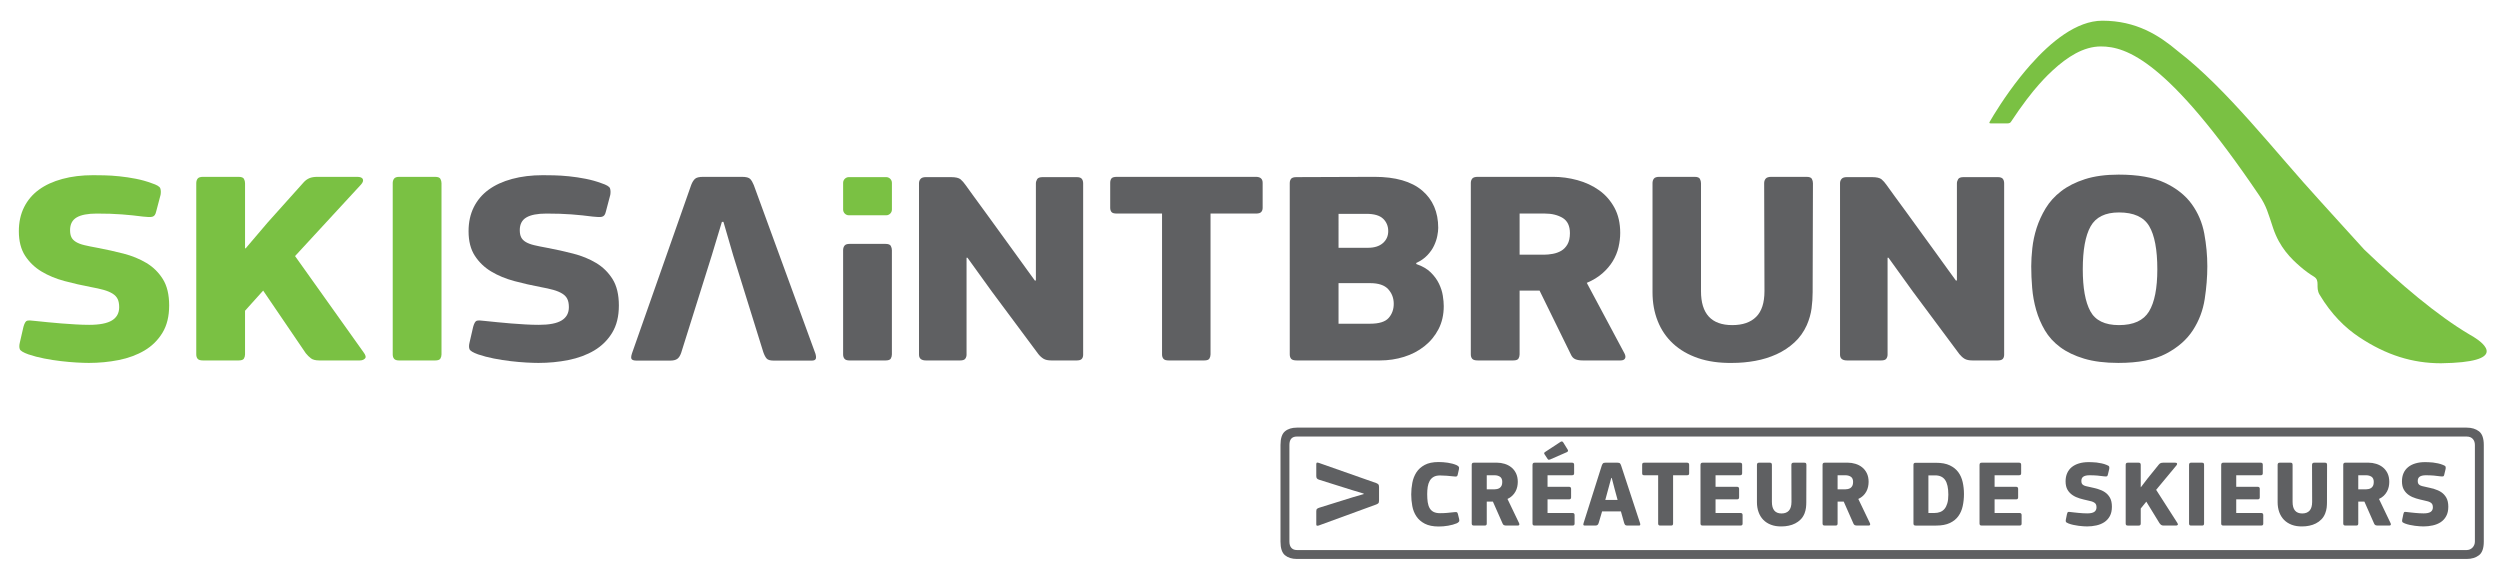 <?xml version="1.0" encoding="utf-8"?>
<!-- Generator: Adobe Illustrator 17.0.0, SVG Export Plug-In . SVG Version: 6.00 Build 0)  -->
<!DOCTYPE svg PUBLIC "-//W3C//DTD SVG 1.1//EN" "http://www.w3.org/Graphics/SVG/1.1/DTD/svg11.dtd">
<svg version="1.1" id="Layer_1" xmlns="http://www.w3.org/2000/svg" xmlns:xlink="http://www.w3.org/1999/xlink" x="0px" y="0px"
	 width="338px" height="76px" viewBox="0 0 338 76" enable-background="new 0 0 338 76" xml:space="preserve">
<g>
	<g>
		<g>
			<g>
				<path fill="#5F6062" d="M190.798,66.852c0-0.522,0.049-1.044,0.147-1.566c0.097-0.525,0.282-0.994,0.548-1.415
					c0.269-0.416,0.644-0.754,1.127-1.015c0.48-0.259,1.108-0.39,1.884-0.39c0.4,0,0.816,0.031,1.246,0.095
					c0.431,0.065,0.817,0.169,1.158,0.314c0.126,0.059,0.227,0.127,0.292,0.199c0.068,0.073,0.084,0.191,0.053,0.35l-0.167,0.741
					c-0.024,0.121-0.064,0.198-0.122,0.231c-0.054,0.035-0.16,0.043-0.312,0.024c-0.359-0.044-0.708-0.076-1.043-0.1
					c-0.336-0.026-0.642-0.039-0.915-0.039c-0.356,0-0.648,0.064-0.874,0.196c-0.226,0.132-0.403,0.313-0.529,0.544
					c-0.127,0.229-0.216,0.499-0.264,0.806c-0.045,0.305-0.069,0.635-0.069,0.984c0,0.397,0.024,0.761,0.069,1.081
					c0.048,0.318,0.137,0.59,0.264,0.812c0.126,0.219,0.304,0.389,0.529,0.504c0.226,0.112,0.511,0.173,0.862,0.173
					c0.352,0,0.668-0.015,0.952-0.038c0.286-0.025,0.629-0.06,1.029-0.104c0.161-0.016,0.268-0.009,0.318,0.019
					c0.052,0.031,0.096,0.108,0.129,0.238l0.167,0.677c0.042,0.163,0.03,0.284-0.032,0.363c-0.063,0.081-0.16,0.152-0.287,0.213
					c-0.163,0.067-0.342,0.13-0.542,0.186c-0.201,0.054-0.409,0.1-0.628,0.139c-0.219,0.039-0.435,0.067-0.653,0.084
					c-0.216,0.017-0.422,0.025-0.62,0.025c-0.766,0-1.391-0.127-1.877-0.378c-0.486-0.25-0.866-0.582-1.138-0.991
					c-0.274-0.408-0.459-0.871-0.556-1.392C190.847,67.903,190.798,67.379,190.798,66.852z"/>
				<path fill="#5F6062" d="M205.383,70.735c0.041,0.096,0.049,0.172,0.018,0.23c-0.029,0.059-0.092,0.09-0.185,0.09h-1.573
					c-0.127,0-0.232-0.021-0.311-0.057c-0.083-0.039-0.144-0.112-0.187-0.226l-1.304-2.951h-0.832v2.951
					c0,0.069-0.015,0.134-0.044,0.192c-0.031,0.059-0.105,0.09-0.224,0.09h-1.469c-0.122,0-0.199-0.026-0.237-0.076
					c-0.039-0.052-0.059-0.119-0.059-0.206v-7.938c0-0.076,0.02-0.142,0.059-0.196c0.038-0.058,0.115-0.084,0.237-0.084h3.13
					c0.34,0,0.679,0.052,1.017,0.155c0.337,0.102,0.636,0.255,0.9,0.465c0.264,0.208,0.479,0.476,0.641,0.805
					c0.159,0.33,0.244,0.719,0.244,1.17c0,0.215-0.025,0.433-0.071,0.657c-0.047,0.226-0.128,0.443-0.239,0.646
					c-0.109,0.205-0.254,0.396-0.435,0.57c-0.177,0.173-0.393,0.32-0.648,0.438L205.383,70.735z M203.105,65.164
					c0-0.333-0.099-0.567-0.3-0.705c-0.198-0.134-0.449-0.205-0.745-0.205h-1.051v1.906h1.021c0.111,0,0.233-0.013,0.359-0.039
					c0.129-0.025,0.246-0.071,0.351-0.139c0.105-0.069,0.195-0.17,0.264-0.3C203.073,65.55,203.105,65.376,203.105,65.164z"/>
				<path fill="#5F6062" d="M207.197,62.851c0-0.087,0.018-0.157,0.059-0.211c0.037-0.058,0.112-0.084,0.221-0.084h5.075
					c0.179,0,0.27,0.094,0.27,0.278v1.154c0,0.078-0.02,0.141-0.057,0.192c-0.04,0.05-0.114,0.073-0.226,0.073h-3.311v1.561h2.889
					c0.196,0,0.295,0.091,0.295,0.27v1.161c0,0.077-0.02,0.143-0.059,0.193c-0.039,0.053-0.118,0.076-0.236,0.076h-2.889v1.842
					h3.374c0.189,0,0.282,0.093,0.282,0.28v1.161c0,0.077-0.02,0.141-0.059,0.186c-0.037,0.048-0.112,0.072-0.224,0.072h-5.126
					c-0.108,0-0.184-0.026-0.221-0.076c-0.041-0.052-0.059-0.116-0.059-0.192V62.851z M211.938,60.767
					c0.111,0.16,0.072,0.287-0.114,0.371l-2.25,0.983c-0.068,0.023-0.126,0.039-0.177,0.039c-0.056,0-0.103-0.035-0.155-0.104
					l-0.421-0.638c-0.036-0.052-0.051-0.104-0.051-0.153c0-0.052,0.04-0.102,0.125-0.154l2.086-1.369
					c0.092-0.059,0.17-0.074,0.229-0.049c0.059,0.024,0.105,0.066,0.142,0.126L211.938,60.767z"/>
				<path fill="#5F6062" d="M216.144,70.698c-0.04,0.136-0.097,0.229-0.167,0.281c-0.068,0.05-0.16,0.076-0.279,0.076h-1.42
					c-0.094,0-0.157-0.021-0.19-0.057c-0.035-0.039-0.032-0.13,0.012-0.277l2.466-7.795c0.044-0.118,0.096-0.211,0.154-0.275
					c0.062-0.064,0.176-0.096,0.346-0.096h1.611c0.178,0,0.295,0.034,0.35,0.102c0.058,0.068,0.104,0.162,0.147,0.28l2.569,7.813
					c0.024,0.102,0.029,0.178,0.012,0.229c-0.017,0.05-0.071,0.076-0.166,0.076h-1.583c-0.145,0-0.243-0.032-0.296-0.096
					c-0.053-0.063-0.098-0.163-0.14-0.301l-0.424-1.521h-2.542L216.144,70.698z M218.315,66.18l-0.407-1.565h-0.064l-0.422,1.552
					l-0.386,1.425h1.663L218.315,66.18z"/>
				<path fill="#5F6062" d="M228.32,64.181c-0.04,0.05-0.115,0.073-0.225,0.073h-1.894v6.52c0,0.068-0.015,0.134-0.045,0.192
					c-0.029,0.059-0.104,0.09-0.222,0.09h-1.471c-0.113,0-0.184-0.026-0.224-0.076c-0.04-0.052-0.058-0.119-0.058-0.206v-6.52
					h-1.879c-0.12,0-0.196-0.023-0.232-0.073c-0.033-0.052-0.051-0.114-0.051-0.192v-1.154c0-0.083,0.018-0.151,0.051-0.202
					c0.035-0.051,0.111-0.076,0.232-0.076h5.791c0.186,0,0.279,0.094,0.279,0.278v1.154
					C228.375,64.066,228.355,64.129,228.32,64.181z"/>
				<path fill="#5F6062" d="M229.908,62.851c0-0.087,0.02-0.157,0.06-0.211c0.038-0.058,0.112-0.084,0.223-0.084h5.075
					c0.179,0,0.271,0.094,0.271,0.278v1.154c0,0.078-0.023,0.141-0.062,0.192c-0.038,0.05-0.11,0.073-0.22,0.073h-3.313v1.561h2.889
					c0.197,0,0.295,0.091,0.295,0.27v1.161c0,0.077-0.021,0.143-0.059,0.193c-0.038,0.053-0.117,0.076-0.236,0.076h-2.889v1.842
					h3.375c0.188,0,0.281,0.093,0.281,0.28v1.161c0,0.077-0.019,0.141-0.058,0.186c-0.039,0.048-0.113,0.072-0.224,0.072h-5.126
					c-0.11,0-0.184-0.026-0.223-0.076c-0.04-0.052-0.06-0.116-0.06-0.192V62.851z"/>
				<path fill="#5F6062" d="M240.862,69.42c0.436,0,0.769-0.129,0.998-0.384c0.229-0.256,0.348-0.65,0.348-1.188l-0.014-4.997
					c0-0.087,0.019-0.157,0.062-0.211c0.043-0.058,0.123-0.084,0.23-0.084h1.469c0.12,0,0.195,0.032,0.225,0.096
					c0.03,0.064,0.046,0.131,0.046,0.199l-0.015,5.048c0,0.248-0.015,0.498-0.044,0.748c-0.03,0.249-0.095,0.509-0.196,0.773
					c-0.13,0.316-0.301,0.585-0.517,0.804c-0.219,0.224-0.467,0.403-0.744,0.544c-0.275,0.142-0.572,0.244-0.888,0.307
					c-0.316,0.067-0.635,0.098-0.96,0.098c-0.536,0.008-1.01-0.065-1.424-0.226c-0.415-0.157-0.762-0.381-1.043-0.669
					c-0.28-0.29-0.493-0.638-0.637-1.042c-0.148-0.406-0.22-0.85-0.22-1.337v-5.048c0-0.087,0.02-0.157,0.059-0.211
					c0.037-0.058,0.114-0.084,0.224-0.084h1.47c0.119,0,0.194,0.032,0.225,0.096c0.027,0.064,0.045,0.131,0.045,0.199v4.997
					C239.56,68.896,239.996,69.42,240.862,69.42z"/>
				<path fill="#5F6062" d="M252.815,70.735c0.041,0.096,0.048,0.172,0.019,0.23c-0.028,0.059-0.093,0.09-0.184,0.09h-1.574
					c-0.128,0-0.232-0.021-0.313-0.057c-0.081-0.039-0.141-0.112-0.187-0.226l-1.303-2.951h-0.831v2.951
					c0,0.069-0.015,0.134-0.043,0.192c-0.029,0.059-0.105,0.09-0.225,0.09h-1.47c-0.12,0-0.197-0.026-0.236-0.076
					c-0.04-0.052-0.059-0.119-0.059-0.206v-7.938c0-0.076,0.02-0.142,0.059-0.196c0.039-0.058,0.116-0.084,0.236-0.084h3.13
					c0.341,0,0.68,0.052,1.016,0.155c0.338,0.102,0.639,0.255,0.901,0.465c0.266,0.208,0.478,0.476,0.641,0.805
					c0.161,0.33,0.243,0.719,0.243,1.17c0,0.215-0.023,0.433-0.072,0.657c-0.046,0.226-0.124,0.443-0.235,0.646
					c-0.109,0.205-0.255,0.396-0.434,0.57c-0.179,0.173-0.395,0.32-0.652,0.438L252.815,70.735z M250.539,65.164
					c0-0.333-0.098-0.567-0.301-0.705c-0.201-0.134-0.447-0.205-0.746-0.205h-1.049v1.906h1.024c0.109,0,0.229-0.013,0.355-0.039
					c0.128-0.025,0.245-0.071,0.353-0.139c0.105-0.069,0.194-0.17,0.263-0.3C250.504,65.55,250.539,65.376,250.539,65.164z"/>
				<path fill="#5F6062" d="M258.994,71.056c-0.118,0-0.2-0.026-0.237-0.076c-0.038-0.052-0.057-0.119-0.057-0.206v-7.923
					c0-0.087,0.019-0.153,0.057-0.204c0.037-0.053,0.112-0.078,0.224-0.078h2.786c0.741,0,1.355,0.114,1.842,0.346
					c0.487,0.231,0.869,0.538,1.148,0.919c0.282,0.383,0.482,0.832,0.596,1.344c0.115,0.51,0.175,1.048,0.175,1.61
					c0,0.57-0.057,1.115-0.168,1.629c-0.112,0.516-0.307,0.97-0.588,1.361c-0.28,0.392-0.666,0.705-1.15,0.932
					c-0.487,0.23-1.102,0.347-1.855,0.347H258.994z M263.415,66.873c0-0.901-0.146-1.561-0.434-1.979
					c-0.29-0.416-0.739-0.624-1.354-0.624h-0.907v5.087h0.817c0.291,0,0.549-0.046,0.779-0.136c0.23-0.089,0.427-0.231,0.59-0.427
					c0.161-0.196,0.285-0.451,0.377-0.767C263.373,67.71,263.415,67.33,263.415,66.873z"/>
				<path fill="#5F6062" d="M267.634,62.851c0-0.087,0.021-0.157,0.058-0.211c0.04-0.058,0.113-0.084,0.222-0.084h5.077
					c0.18,0,0.269,0.094,0.269,0.278v1.154c0,0.078-0.021,0.141-0.058,0.192c-0.039,0.05-0.114,0.073-0.224,0.073h-3.309v1.561
					h2.888c0.196,0,0.295,0.091,0.295,0.27v1.161c0,0.077-0.021,0.143-0.058,0.193c-0.04,0.053-0.118,0.076-0.237,0.076h-2.888
					v1.842h3.371c0.19,0,0.282,0.093,0.282,0.28v1.161c0,0.077-0.018,0.141-0.056,0.186c-0.038,0.048-0.115,0.072-0.227,0.072
					h-5.126c-0.108,0-0.182-0.026-0.222-0.076c-0.037-0.052-0.058-0.116-0.058-0.192V62.851z"/>
				<path fill="#5F6062" d="M282.181,71.172c-0.138,0-0.31-0.007-0.514-0.02c-0.203-0.011-0.42-0.035-0.649-0.064
					c-0.229-0.031-0.463-0.071-0.697-0.122c-0.235-0.05-0.454-0.114-0.658-0.192c-0.213-0.084-0.332-0.166-0.358-0.241
					c-0.025-0.078-0.025-0.175,0-0.294l0.151-0.741c0.044-0.171,0.097-0.263,0.156-0.281c0.058-0.018,0.175-0.012,0.344,0.012
					c0.153,0.019,0.323,0.036,0.514,0.058c0.188,0.022,0.377,0.041,0.573,0.059c0.197,0.017,0.393,0.031,0.586,0.045
					c0.197,0.011,0.389,0.018,0.565,0.018c0.435,0,0.752-0.067,0.952-0.202c0.199-0.14,0.301-0.343,0.301-0.616
					c0-0.152-0.022-0.279-0.064-0.376c-0.042-0.099-0.112-0.181-0.213-0.248c-0.097-0.069-0.222-0.128-0.368-0.175
					c-0.151-0.046-0.332-0.09-0.544-0.132c-0.368-0.079-0.727-0.17-1.088-0.276c-0.357-0.105-0.677-0.253-0.957-0.442
					c-0.282-0.187-0.51-0.429-0.686-0.727c-0.173-0.299-0.26-0.679-0.26-1.139c0-0.417,0.071-0.787,0.218-1.112
					c0.144-0.324,0.351-0.594,0.618-0.812c0.271-0.216,0.596-0.385,0.977-0.498c0.385-0.115,0.81-0.173,1.278-0.173
					c0.119,0,0.275,0.004,0.467,0.008c0.192,0.004,0.402,0.018,0.627,0.043c0.227,0.026,0.456,0.064,0.69,0.117
					c0.236,0.051,0.453,0.117,0.657,0.204c0.216,0.076,0.332,0.154,0.359,0.234c0.023,0.082,0.03,0.184,0.013,0.301l-0.18,0.754
					c-0.017,0.086-0.038,0.149-0.064,0.186c-0.027,0.039-0.059,0.065-0.103,0.078c-0.042,0.011-0.094,0.015-0.158,0.011
					c-0.065-0.004-0.139-0.011-0.226-0.018c-0.287-0.043-0.584-0.075-0.888-0.102c-0.302-0.025-0.65-0.041-1.038-0.041
					c-0.378,0-0.657,0.063-0.839,0.182c-0.185,0.119-0.276,0.314-0.276,0.587c0,0.137,0.02,0.247,0.057,0.334
					c0.039,0.084,0.104,0.156,0.194,0.216c0.089,0.06,0.206,0.11,0.35,0.148c0.145,0.037,0.323,0.076,0.537,0.122
					c0.365,0.075,0.73,0.165,1.088,0.266c0.357,0.104,0.677,0.249,0.956,0.435c0.283,0.188,0.511,0.438,0.686,0.748
					c0.173,0.312,0.262,0.718,0.262,1.222c0,0.503-0.095,0.924-0.281,1.265c-0.19,0.342-0.438,0.614-0.749,0.819
					c-0.311,0.201-0.67,0.35-1.071,0.438C283.019,71.126,282.605,71.172,282.181,71.172z"/>
				<path fill="#5F6062" d="M289.452,65.866l0.919-1.201l1.498-1.853c0.066-0.087,0.147-0.149,0.234-0.193
					c0.091-0.041,0.206-0.063,0.342-0.063h1.647c0.137,0,0.219,0.036,0.245,0.11c0.024,0.071,0,0.153-0.077,0.248l-2.749,3.311
					l2.851,4.449c0.093,0.134,0.114,0.233,0.063,0.292c-0.051,0.059-0.123,0.09-0.218,0.09h-1.687c-0.153,0-0.269-0.032-0.345-0.096
					c-0.078-0.063-0.15-0.143-0.219-0.238l-1.776-2.899l-0.752,0.931v2.021c0,0.069-0.017,0.134-0.047,0.192
					c-0.031,0.059-0.104,0.09-0.224,0.09h-1.482c-0.11,0-0.186-0.026-0.225-0.076c-0.04-0.052-0.057-0.119-0.057-0.206v-7.923
					c0-0.087,0.017-0.157,0.057-0.211c0.039-0.058,0.114-0.084,0.225-0.084h1.482c0.119,0,0.192,0.032,0.224,0.096
					c0.03,0.064,0.047,0.131,0.047,0.199v3.016H289.452z"/>
				<path fill="#5F6062" d="M295.96,62.851c0-0.087,0.017-0.157,0.056-0.211c0.04-0.058,0.108-0.084,0.213-0.084h1.494
					c0.119,0,0.194,0.032,0.224,0.096c0.031,0.064,0.044,0.131,0.044,0.199v7.923c0,0.069-0.013,0.134-0.044,0.192
					c-0.029,0.059-0.104,0.09-0.224,0.09h-1.494c-0.104,0-0.173-0.026-0.213-0.076c-0.038-0.052-0.056-0.119-0.056-0.206V62.851z"/>
				<path fill="#5F6062" d="M300.307,62.851c0-0.087,0.018-0.157,0.057-0.211c0.04-0.058,0.11-0.084,0.224-0.084h5.073
					c0.18,0,0.268,0.094,0.268,0.278v1.154c0,0.078-0.021,0.141-0.06,0.192c-0.035,0.05-0.111,0.073-0.221,0.073h-3.31v1.561h2.888
					c0.195,0,0.296,0.091,0.296,0.27v1.161c0,0.077-0.021,0.143-0.059,0.193c-0.039,0.053-0.118,0.076-0.237,0.076h-2.888v1.842
					h3.374c0.188,0,0.28,0.093,0.28,0.28v1.161c0,0.077-0.019,0.141-0.057,0.186c-0.038,0.048-0.111,0.072-0.224,0.072h-5.125
					c-0.113,0-0.184-0.026-0.224-0.076c-0.039-0.052-0.057-0.116-0.057-0.192V62.851z"/>
				<path fill="#5F6062" d="M311.259,69.42c0.435,0,0.768-0.129,0.997-0.384c0.23-0.256,0.346-0.65,0.346-1.188l-0.015-4.997
					c0-0.087,0.021-0.157,0.065-0.211c0.044-0.058,0.118-0.084,0.229-0.084h1.47c0.119,0,0.194,0.032,0.226,0.096
					c0.027,0.064,0.042,0.131,0.042,0.199l-0.012,5.048c0,0.248-0.013,0.498-0.043,0.748c-0.031,0.249-0.098,0.509-0.2,0.773
					c-0.127,0.316-0.298,0.585-0.516,0.804c-0.218,0.224-0.467,0.403-0.742,0.544c-0.276,0.142-0.571,0.244-0.888,0.307
					c-0.314,0.067-0.636,0.098-0.959,0.098c-0.538,0.008-1.012-0.065-1.427-0.226c-0.41-0.157-0.759-0.381-1.041-0.669
					c-0.278-0.29-0.493-0.638-0.639-1.042c-0.143-0.406-0.217-0.85-0.217-1.337v-5.048c0-0.087,0.018-0.157,0.059-0.211
					c0.037-0.058,0.112-0.084,0.223-0.084h1.469c0.119,0,0.195,0.032,0.225,0.096c0.028,0.064,0.046,0.131,0.046,0.199v4.997
					C309.956,68.896,310.391,69.42,311.259,69.42z"/>
				<path fill="#5F6062" d="M323.207,70.735c0.046,0.096,0.05,0.172,0.021,0.23c-0.029,0.059-0.092,0.09-0.185,0.09h-1.573
					c-0.128,0-0.229-0.021-0.315-0.057c-0.078-0.039-0.137-0.112-0.184-0.226l-1.304-2.951h-0.831v2.951
					c0,0.069-0.014,0.134-0.043,0.192c-0.029,0.059-0.106,0.09-0.224,0.09H317.1c-0.119,0-0.2-0.026-0.234-0.076
					c-0.04-0.052-0.059-0.119-0.059-0.206v-7.938c0-0.076,0.019-0.142,0.059-0.196c0.034-0.058,0.115-0.084,0.234-0.084h3.13
					c0.342,0,0.681,0.052,1.018,0.155c0.334,0.102,0.637,0.255,0.9,0.465c0.264,0.208,0.478,0.476,0.64,0.805
					c0.16,0.33,0.242,0.719,0.242,1.17c0,0.215-0.022,0.433-0.069,0.657c-0.05,0.226-0.125,0.443-0.237,0.646
					c-0.11,0.205-0.257,0.396-0.434,0.57c-0.18,0.173-0.396,0.32-0.651,0.438L323.207,70.735z M320.933,65.164
					c0-0.333-0.099-0.567-0.299-0.705c-0.2-0.134-0.449-0.205-0.747-0.205h-1.05v1.906h1.023c0.11,0,0.229-0.013,0.358-0.039
					c0.129-0.025,0.245-0.071,0.35-0.139c0.107-0.069,0.195-0.17,0.265-0.3C320.901,65.55,320.933,65.376,320.933,65.164z"/>
				<path fill="#5F6062" d="M327.657,71.172c-0.135,0-0.306-0.007-0.513-0.02c-0.204-0.011-0.421-0.035-0.65-0.064
					c-0.229-0.031-0.462-0.071-0.696-0.122c-0.234-0.05-0.453-0.114-0.657-0.192c-0.215-0.084-0.335-0.166-0.359-0.241
					c-0.025-0.078-0.025-0.175,0-0.294l0.155-0.741c0.042-0.171,0.092-0.263,0.153-0.281c0.059-0.018,0.174-0.012,0.343,0.012
					c0.155,0.019,0.323,0.036,0.513,0.058c0.186,0.022,0.379,0.041,0.575,0.059c0.196,0.017,0.391,0.031,0.588,0.045
					c0.195,0.011,0.385,0.018,0.563,0.018c0.436,0,0.75-0.067,0.952-0.202c0.201-0.14,0.301-0.343,0.301-0.616
					c0-0.152-0.023-0.279-0.065-0.376c-0.042-0.099-0.113-0.181-0.209-0.248c-0.098-0.069-0.223-0.128-0.371-0.175
					c-0.15-0.046-0.332-0.09-0.544-0.132c-0.367-0.079-0.728-0.17-1.087-0.276c-0.359-0.105-0.678-0.253-0.96-0.442
					c-0.28-0.187-0.507-0.429-0.682-0.727c-0.177-0.299-0.262-0.679-0.262-1.139c0-0.417,0.071-0.787,0.216-1.112
					c0.143-0.324,0.353-0.594,0.621-0.812c0.268-0.216,0.594-0.385,0.978-0.498c0.381-0.115,0.808-0.173,1.275-0.173
					c0.121,0,0.278,0.004,0.468,0.008c0.19,0.004,0.401,0.018,0.625,0.043c0.227,0.026,0.457,0.064,0.691,0.117
					c0.236,0.051,0.457,0.117,0.66,0.204c0.211,0.076,0.333,0.154,0.357,0.234c0.027,0.082,0.032,0.184,0.015,0.301l-0.181,0.754
					c-0.016,0.086-0.036,0.149-0.064,0.186c-0.024,0.039-0.059,0.065-0.103,0.078c-0.041,0.011-0.096,0.015-0.159,0.011
					c-0.061-0.004-0.137-0.011-0.222-0.018c-0.293-0.043-0.589-0.075-0.89-0.102c-0.304-0.025-0.65-0.041-1.04-0.041
					c-0.377,0-0.655,0.063-0.838,0.182c-0.184,0.119-0.274,0.314-0.274,0.587c0,0.137,0.02,0.247,0.058,0.334
					c0.036,0.084,0.103,0.156,0.191,0.216c0.089,0.06,0.204,0.11,0.352,0.148c0.145,0.037,0.324,0.076,0.536,0.122
					c0.365,0.075,0.728,0.165,1.085,0.266c0.36,0.104,0.679,0.249,0.961,0.435c0.28,0.188,0.507,0.438,0.683,0.748
					c0.176,0.312,0.264,0.718,0.264,1.222c0,0.503-0.095,0.924-0.284,1.265c-0.185,0.342-0.434,0.614-0.745,0.819
					c-0.313,0.201-0.67,0.35-1.076,0.438C328.501,71.126,328.084,71.172,327.657,71.172z"/>
			</g>
			<path fill="#5F6062" d="M178.353,68.646c-0.133,0.046-0.236,0.097-0.296,0.154c-0.065,0.057-0.096,0.166-0.096,0.326v1.755
				c0,0.082,0.015,0.136,0.045,0.164c0.013,0.011,0.026,0.02,0.036,0.024c0.052,0.02,0.128,0.013,0.229-0.014l7.793-2.848
				c0.122-0.049,0.214-0.102,0.28-0.162c0.071-0.063,0.102-0.193,0.102-0.39v-1.789c0-0.186-0.031-0.314-0.094-0.38
				c-0.065-0.067-0.156-0.123-0.276-0.171l-7.779-2.736c-0.143-0.045-0.234-0.052-0.274-0.013c0,0,0,0.002,0,0.005
				c-0.002,0-0.005,0-0.007,0c-0.037,0.038-0.056,0.109-0.056,0.215v1.569c0,0.132,0.025,0.236,0.074,0.312
				c0.051,0.073,0.144,0.138,0.281,0.184l4.506,1.416l1.548,0.465v0.07l-1.558,0.454L178.353,68.646z"/>
		</g>
	</g>
	<path fill="#5F6062" d="M333.504,59.021c0.755,0,1.101,0.524,1.101,1.139v13.067c0,0.612-0.471,1.138-1.101,1.138h-158.17
		c-0.637,0-1.006-0.411-1.006-1.141V60.159c0-0.737,0.32-1.139,1.006-1.139H333.504 M333.504,57.816h-158.17
		c-0.667,0-1.203,0.165-1.607,0.501c-0.402,0.336-0.604,0.95-0.604,1.842v0.003v13.062v0.003c0,0.89,0.202,1.504,0.604,1.839
		c0.403,0.335,0.94,0.504,1.607,0.504h158.17c0.663,0,1.221-0.169,1.658-0.504c0.431-0.335,0.647-0.949,0.647-1.839v-0.003V60.159
		c0-0.892-0.217-1.506-0.647-1.842C334.725,57.981,334.167,57.816,333.504,57.816L333.504,57.816z"/>
</g>
<g>
	<path fill="#7AC143" d="M12.006,49.067c-0.442,0-0.994-0.02-1.658-0.056c-0.664-0.038-1.37-0.101-2.115-0.188
		c-0.746-0.086-1.501-0.205-2.261-0.354c-0.759-0.149-1.474-0.335-2.136-0.56c-0.691-0.248-1.078-0.484-1.162-0.709
		c-0.082-0.225-0.082-0.509,0-0.855l0.498-2.167c0.139-0.497,0.304-0.772,0.499-0.82c0.192-0.05,0.565-0.038,1.119,0.036
		c0.496,0.051,1.05,0.105,1.659,0.169c0.607,0.061,1.231,0.118,1.866,0.167c0.636,0.051,1.27,0.094,1.907,0.129
		c0.637,0.039,1.244,0.059,1.826,0.059c1.41,0,2.439-0.2,3.09-0.598c0.648-0.398,0.975-0.996,0.975-1.793
		c0-0.446-0.07-0.815-0.208-1.1c-0.14-0.287-0.366-0.529-0.685-0.729c-0.318-0.198-0.719-0.367-1.203-0.505
		c-0.483-0.134-1.072-0.267-1.762-0.391c-1.189-0.225-2.364-0.492-3.525-0.804c-1.162-0.311-2.199-0.74-3.111-1.287
		c-0.912-0.549-1.652-1.258-2.22-2.129c-0.565-0.871-0.851-1.977-0.851-3.32c0-1.219,0.236-2.303,0.707-3.248
		c0.469-0.945,1.141-1.736,2.011-2.371c0.871-0.634,1.929-1.119,3.173-1.454c1.244-0.339,2.627-0.505,4.148-0.505
		c0.387,0,0.891,0.007,1.514,0.019c0.621,0.012,1.299,0.056,2.031,0.131c0.732,0.074,1.481,0.186,2.241,0.335
		c0.76,0.149,1.471,0.35,2.134,0.599c0.691,0.221,1.078,0.453,1.162,0.689s0.098,0.527,0.042,0.875l-0.581,2.203
		c-0.056,0.251-0.124,0.43-0.207,0.543c-0.083,0.11-0.194,0.186-0.332,0.225c-0.139,0.036-0.311,0.048-0.519,0.036
		c-0.208-0.013-0.45-0.031-0.726-0.056c-0.941-0.125-1.901-0.225-2.883-0.299c-0.982-0.076-2.107-0.111-3.381-0.111
		c-1.217,0-2.121,0.174-2.717,0.521c-0.594,0.35-0.891,0.921-0.891,1.717c0,0.398,0.061,0.722,0.186,0.971
		c0.125,0.25,0.332,0.46,0.623,0.633c0.291,0.178,0.671,0.319,1.141,0.431c0.471,0.112,1.051,0.231,1.741,0.354
		c1.19,0.224,2.364,0.487,3.526,0.783c1.162,0.299,2.197,0.725,3.111,1.27c0.912,0.548,1.65,1.275,2.219,2.186
		c0.566,0.907,0.85,2.097,0.85,3.563c0,1.47-0.305,2.702-0.913,3.696c-0.608,0.996-1.417,1.792-2.427,2.39
		c-1.01,0.597-2.171,1.025-3.482,1.289C14.736,48.938,13.389,49.067,12.006,49.067z"/>
	<path fill="#7AC143" d="M33.213,33.575l2.988-3.508l4.851-5.412c0.221-0.25,0.477-0.435,0.766-0.561
		c0.289-0.123,0.656-0.185,1.1-0.185h5.35c0.443,0,0.705,0.105,0.789,0.316c0.082,0.212,0,0.453-0.25,0.729l-8.916,9.668
		l9.248,12.99c0.305,0.398,0.373,0.684,0.209,0.856c-0.166,0.177-0.402,0.264-0.707,0.264h-5.475c-0.496,0-0.871-0.094-1.119-0.28
		c-0.248-0.188-0.484-0.417-0.705-0.692l-5.764-8.472l-2.449,2.724v5.897c0,0.2-0.047,0.387-0.145,0.56
		c-0.098,0.177-0.338,0.264-0.727,0.264h-4.81c-0.359,0-0.602-0.075-0.727-0.225c-0.123-0.149-0.185-0.348-0.185-0.599V24.769
		c0-0.249,0.063-0.457,0.185-0.619c0.125-0.16,0.367-0.24,0.727-0.24h4.81c0.389,0,0.629,0.092,0.727,0.28
		c0.098,0.185,0.145,0.378,0.145,0.579v8.807H33.213z"/>
	<path fill="#7AC143" d="M53.096,24.767c0-0.247,0.061-0.455,0.186-0.617c0.125-0.16,0.354-0.24,0.686-0.24h4.852
		c0.387,0,0.629,0.092,0.726,0.28c0.096,0.185,0.145,0.378,0.145,0.577v23.143c0,0.2-0.049,0.387-0.145,0.56
		c-0.098,0.177-0.34,0.264-0.726,0.264h-4.852c-0.332,0-0.561-0.075-0.686-0.225c-0.125-0.149-0.186-0.351-0.186-0.599V24.767z"/>
	<path fill="#5F6062" d="M174.375,38.219v9.692c0,0.248,0.062,0.445,0.185,0.596c0.125,0.149,0.381,0.225,0.768,0.225h11.24
		c1.133,0,2.219-0.162,3.256-0.486c1.037-0.322,1.956-0.803,2.758-1.438c0.803-0.635,1.438-1.403,1.908-2.313
		c0.469-0.909,0.705-1.946,0.705-3.116c0-0.398-0.042-0.864-0.125-1.399c-0.082-0.534-0.256-1.076-0.518-1.623
		c-0.264-0.548-0.637-1.06-1.121-1.532c-0.483-0.473-1.125-0.844-1.927-1.119l-0.042-0.148c0.607-0.273,1.113-0.624,1.514-1.046
		c0.4-0.425,0.705-0.858,0.911-1.308c0.21-0.449,0.355-0.882,0.437-1.308c0.082-0.422,0.125-0.782,0.125-1.08
		c0-2.141-0.727-3.825-2.177-5.06c-1.453-1.229-3.603-1.847-6.451-1.847l-10.534,0.038c-0.359,0-0.602,0.074-0.727,0.221
		c-0.123,0.15-0.185,0.352-0.185,0.6v8.734V38.219z M180.971,28.911h3.772c1.051,0,1.804,0.222,2.261,0.666
		c0.457,0.443,0.685,1.001,0.685,1.666c0,0.666-0.243,1.21-0.727,1.629c-0.483,0.419-1.153,0.629-2.011,0.629h-3.98V28.911z
		 M187.751,42.981c-0.456,0.524-1.293,0.785-2.511,0.785h-4.27V38.28h4.27c1.135,0,1.951,0.273,2.448,0.82
		c0.497,0.547,0.746,1.206,0.746,1.976C188.435,41.825,188.207,42.461,187.751,42.981z"/>
	<path fill="#5F6062" d="M219.637,47.797c0.137,0.274,0.158,0.499,0.063,0.673c-0.098,0.174-0.297,0.262-0.602,0.262h-5.102
		c-0.414,0-0.756-0.057-1.016-0.168c-0.264-0.113-0.465-0.33-0.603-0.652l-4.229-8.625h-2.697v8.625
		c0,0.197-0.047,0.385-0.145,0.559c-0.098,0.174-0.34,0.262-0.727,0.262h-4.768c-0.389,0-0.644-0.075-0.768-0.225
		c-0.125-0.15-0.188-0.348-0.188-0.596V24.73c0-0.224,0.063-0.417,0.188-0.579c0.123-0.161,0.379-0.243,0.768-0.243h10.16
		c1.105,0,2.205,0.149,3.297,0.448c1.092,0.3,2.066,0.752,2.924,1.363c0.857,0.607,1.549,1.394,2.074,2.352
		c0.523,0.957,0.787,2.097,0.787,3.414c0,0.622-0.076,1.264-0.227,1.922c-0.152,0.661-0.408,1.289-0.768,1.887
		c-0.359,0.596-0.83,1.15-1.41,1.66c-0.582,0.511-1.287,0.94-2.115,1.288L219.637,47.797z M212.254,31.523
		c0-0.97-0.324-1.655-0.975-2.054c-0.65-0.396-1.459-0.598-2.426-0.598h-3.402v5.563h3.318c0.359,0,0.746-0.04,1.162-0.114
		c0.416-0.074,0.793-0.21,1.141-0.409c0.346-0.198,0.627-0.491,0.85-0.876C212.143,32.649,212.254,32.146,212.254,31.523z"/>
	<path fill="#5F6062" d="M255.323,34.845H255.2v13.102c0,0.2-0.057,0.381-0.166,0.543c-0.111,0.162-0.346,0.242-0.705,0.242h-4.605
		c-0.637,0-0.953-0.262-0.953-0.785v-23.18c0-0.225,0.068-0.418,0.209-0.58c0.137-0.161,0.373-0.24,0.704-0.24h3.401
		c0.636,0,1.07,0.099,1.305,0.299c0.235,0.198,0.463,0.459,0.686,0.781c0.221,0.324,0.581,0.823,1.078,1.493
		c0.498,0.674,1.057,1.438,1.68,2.296c0.622,0.86,1.271,1.755,1.949,2.69c0.678,0.934,1.328,1.828,1.95,2.685
		c0.622,0.859,1.175,1.625,1.657,2.297c0.485,0.671,0.838,1.158,1.06,1.455c0.026,0,0.048-0.006,0.061-0.018
		c0.014-0.014,0.035-0.018,0.063-0.018V24.802c0-0.196,0.055-0.39,0.166-0.576c0.109-0.188,0.359-0.279,0.746-0.279h4.604
		c0.331,0,0.56,0.074,0.685,0.221c0.123,0.15,0.186,0.363,0.186,0.635v23.145c0,0.25-0.063,0.441-0.186,0.58
		c-0.125,0.137-0.353,0.205-0.685,0.205h-3.401c-0.471,0-0.831-0.075-1.078-0.225c-0.249-0.15-0.484-0.36-0.706-0.635
		c-1.051-1.42-2.102-2.83-3.151-4.236c-1.053-1.406-2.101-2.818-3.152-4.235L255.323,34.845z"/>
	<path fill="#5F6062" d="M298.431,36.001c0,1.421-0.119,2.895-0.353,4.426c-0.235,1.529-0.767,2.936-1.597,4.217
		c-0.83,1.281-2.04,2.341-3.629,3.174c-1.591,0.834-3.742,1.248-6.449,1.248c-1.798,0-3.34-0.193-4.625-0.576
		c-1.287-0.387-2.364-0.902-3.235-1.551c-0.871-0.646-1.562-1.404-2.075-2.275c-0.511-0.871-0.903-1.793-1.181-2.763
		c-0.276-0.971-0.456-1.96-0.538-2.969c-0.085-1.007-0.127-1.982-0.127-2.931c0-0.719,0.049-1.534,0.147-2.444
		c0.098-0.907,0.29-1.816,0.579-2.723c0.293-0.909,0.699-1.8,1.223-2.671c0.527-0.871,1.225-1.644,2.098-2.313
		c0.871-0.673,1.941-1.214,3.212-1.624c1.272-0.41,2.794-0.617,4.563-0.617c2.599,0,4.681,0.369,6.243,1.104
		c1.56,0.732,2.772,1.692,3.628,2.872c0.856,1.182,1.426,2.515,1.702,3.995C298.291,33.061,298.431,34.534,298.431,36.001z
		 M291.67,36.412c0-2.662-0.368-4.61-1.1-5.842c-0.733-1.231-2.093-1.848-4.085-1.848c-1.853,0-3.131,0.63-3.837,1.886
		c-0.704,1.257-1.056,3.192-1.056,5.804c0,2.515,0.336,4.399,1.016,5.655c0.676,1.258,1.969,1.887,3.877,1.887
		c1.963,0,3.318-0.618,4.063-1.848C291.297,40.874,291.67,38.975,291.67,36.412z"/>
	<path fill="#5F6062" d="M234.203,43.954c1.408,0,2.488-0.374,3.234-1.122c0.746-0.745,1.119-1.902,1.119-3.47l-0.041-14.596
		c0-0.248,0.068-0.453,0.207-0.615c0.139-0.161,0.387-0.243,0.746-0.243h4.77c0.389,0,0.629,0.093,0.727,0.278
		c0.096,0.188,0.145,0.382,0.145,0.58l-0.041,14.743c0,0.724-0.049,1.451-0.145,2.185c-0.098,0.735-0.311,1.488-0.643,2.26
		c-0.414,0.918-0.975,1.702-1.682,2.35c-0.703,0.648-1.506,1.177-2.404,1.588c-0.898,0.409-1.859,0.709-2.883,0.894
		c-1.023,0.188-2.059,0.28-3.109,0.28c-1.742,0.026-3.285-0.193-4.625-0.65c-1.342-0.461-2.469-1.115-3.381-1.963
		c-0.912-0.843-1.604-1.859-2.072-3.042c-0.471-1.181-0.705-2.48-0.705-3.9V24.767c0-0.248,0.061-0.453,0.186-0.615
		c0.125-0.161,0.365-0.243,0.727-0.243h4.77c0.385,0,0.629,0.093,0.725,0.278c0.098,0.188,0.146,0.382,0.146,0.58v14.596
		C229.973,42.423,231.383,43.954,234.203,43.954z"/>
	<path fill="#5F6062" d="M72.807,49.067c-0.441,0-0.994-0.018-1.658-0.054c-0.664-0.038-1.369-0.099-2.116-0.187
		c-0.747-0.086-1.499-0.207-2.259-0.354c-0.762-0.149-1.475-0.337-2.137-0.56c-0.692-0.252-1.08-0.486-1.162-0.711
		c-0.083-0.223-0.083-0.509,0-0.857l0.498-2.166c0.139-0.497,0.305-0.77,0.498-0.82s0.566-0.038,1.121,0.037
		c0.496,0.051,1.049,0.105,1.658,0.168c0.606,0.063,1.23,0.118,1.865,0.169c0.636,0.048,1.271,0.091,1.908,0.13
		c0.637,0.037,1.244,0.056,1.825,0.056c1.41,0,2.44-0.198,3.089-0.598c0.65-0.399,0.975-0.995,0.975-1.794
		c0-0.445-0.068-0.813-0.207-1.099c-0.137-0.288-0.365-0.529-0.684-0.729c-0.318-0.198-0.72-0.367-1.203-0.505
		c-0.484-0.135-1.072-0.266-1.764-0.391c-1.188-0.225-2.363-0.492-3.523-0.803c-1.162-0.313-2.198-0.741-3.111-1.289
		c-0.913-0.545-1.652-1.254-2.219-2.127c-0.568-0.871-0.851-1.979-0.851-3.322c0-1.218,0.234-2.301,0.704-3.247
		c0.471-0.946,1.141-1.734,2.012-2.371c0.871-0.634,1.931-1.12,3.174-1.454c1.244-0.336,2.627-0.505,4.147-0.505
		c0.387,0,0.892,0.007,1.515,0.019c0.623,0.013,1.299,0.057,2.031,0.131c0.732,0.075,1.479,0.186,2.239,0.336
		c0.76,0.148,1.473,0.35,2.138,0.598c0.69,0.225,1.078,0.453,1.16,0.69c0.082,0.236,0.097,0.527,0.042,0.878l-0.581,2.203
		c-0.056,0.248-0.125,0.428-0.206,0.539c-0.083,0.111-0.194,0.187-0.333,0.226c-0.139,0.035-0.312,0.05-0.52,0.035
		c-0.207-0.011-0.447-0.028-0.725-0.056c-0.939-0.123-1.902-0.224-2.883-0.299c-0.981-0.074-2.109-0.111-3.381-0.111
		c-1.216,0-2.121,0.174-2.716,0.523c-0.595,0.348-0.893,0.92-0.893,1.716c0,0.397,0.063,0.724,0.188,0.972
		c0.123,0.249,0.33,0.461,0.622,0.635c0.29,0.174,0.669,0.316,1.14,0.43c0.469,0.111,1.05,0.229,1.742,0.354
		c1.188,0.222,2.363,0.484,3.524,0.784c1.161,0.297,2.198,0.721,3.11,1.268c0.914,0.548,1.652,1.274,2.22,2.183
		c0.566,0.91,0.851,2.097,0.851,3.566c0,1.47-0.305,2.699-0.912,3.693c-0.608,0.996-1.418,1.791-2.426,2.391
		c-1.011,0.596-2.172,1.027-3.484,1.288C75.537,48.938,74.189,49.067,72.807,49.067z"/>
	<path fill="#5F6062" d="M130.803,34.847h-0.125V47.95c0,0.2-0.057,0.377-0.166,0.539c-0.111,0.162-0.346,0.244-0.705,0.244h-4.603
		c-0.637,0-0.955-0.261-0.955-0.783V24.769c0-0.224,0.07-0.418,0.209-0.578c0.137-0.162,0.373-0.244,0.705-0.244h3.4
		c0.635,0,1.07,0.101,1.307,0.299c0.233,0.201,0.463,0.46,0.686,0.784c0.219,0.323,0.58,0.823,1.078,1.493
		c0.496,0.673,1.055,1.438,1.678,2.297c0.623,0.858,1.272,1.754,1.949,2.688c0.678,0.934,1.326,1.828,1.949,2.688
		c0.623,0.858,1.176,1.623,1.66,2.297c0.483,0.67,0.836,1.154,1.057,1.454c0.027,0,0.049-0.005,0.063-0.021
		c0.014-0.011,0.035-0.016,0.063-0.016V24.806c0-0.199,0.057-0.392,0.168-0.58c0.109-0.186,0.357-0.279,0.744-0.279h4.604
		c0.332,0,0.561,0.074,0.684,0.225c0.127,0.148,0.189,0.361,0.189,0.635V47.95c0,0.248-0.062,0.44-0.189,0.578
		c-0.123,0.137-0.352,0.205-0.684,0.205h-3.4c-0.469,0-0.828-0.074-1.076-0.225c-0.25-0.15-0.486-0.358-0.707-0.635
		c-1.051-1.418-2.102-2.828-3.15-4.236c-1.053-1.406-2.104-2.82-3.154-4.238L130.803,34.847z"/>
	<path fill="#5F6062" d="M170.525,28.652c-0.121,0.148-0.365,0.222-0.723,0.222h-6.139v19.037c0,0.197-0.049,0.385-0.146,0.559
		c-0.098,0.177-0.338,0.264-0.725,0.264h-4.77c-0.359,0-0.604-0.074-0.727-0.225c-0.125-0.15-0.188-0.35-0.188-0.598V28.874h-6.098
		c-0.387,0-0.637-0.074-0.744-0.222c-0.111-0.149-0.166-0.333-0.166-0.557v-3.37c0-0.249,0.055-0.446,0.166-0.594
		c0.107-0.146,0.357-0.222,0.744-0.222h18.791c0.607,0,0.91,0.272,0.91,0.815v3.37C170.713,28.319,170.652,28.503,170.525,28.652z"
		/>
	<g>
		<path fill="#5F6062" d="M113.989,33.831c0-0.248,0.063-0.453,0.187-0.617c0.124-0.161,0.353-0.241,0.684-0.241h4.852
			c0.388,0,0.631,0.093,0.727,0.28c0.096,0.186,0.145,0.379,0.145,0.578v14.082c0,0.197-0.049,0.383-0.145,0.56
			c-0.096,0.174-0.339,0.261-0.727,0.261h-4.852c-0.331,0-0.56-0.074-0.684-0.225c-0.124-0.15-0.187-0.348-0.187-0.596V33.831z"/>
		<path fill="#7AC143" d="M114.766,23.946h5.046c0.426,0,0.775,0.35,0.775,0.775v3.612c0,0.425-0.35,0.774-0.775,0.774h-5.046
			c-0.427,0-0.776-0.35-0.776-0.774v-3.612C113.989,24.296,114.339,23.946,114.766,23.946z"/>
	</g>
	<path fill="#5F6062" d="M103.195,47.599c0.139,0.399,0.291,0.69,0.455,0.875c0.166,0.186,0.483,0.279,0.953,0.279h5.137
		c0.241,0,0.4-0.049,0.485-0.142c0.032-0.029,0.055-0.063,0.069-0.102c0.055-0.15,0.041-0.373-0.041-0.67l-8.338-22.81
		c-0.139-0.347-0.297-0.622-0.477-0.82c-0.18-0.2-0.56-0.299-1.141-0.299h-5.226c-0.554,0-0.927,0.094-1.119,0.28
		c-0.194,0.185-0.36,0.453-0.497,0.803l-8.006,22.769c-0.139,0.424-0.153,0.689-0.042,0.801c0.002,0.003,0.006,0.006,0.009,0.007
		c0.004,0.005,0.004,0.013,0.008,0.015c0.109,0.112,0.316,0.168,0.621,0.168h4.598c0.387,0,0.691-0.074,0.912-0.223
		c0.22-0.15,0.398-0.422,0.537-0.818l4.143-13.195l1.367-4.523h0.207l1.326,4.56L103.195,47.599z"/>
	<path fill="#7AC143" d="M334.42,45.54c-0.163-0.092-0.328-0.188-0.493-0.286c-4.422-2.607-9.443-6.868-14.291-11.521
		c-1.896-2.058-3.82-4.228-5.849-6.442c-6.351-6.931-12.65-15.217-19.348-20.381c-2.528-2.135-5.612-4.111-10.203-4.111
		c-3.486,0-6.973,2.864-9.739,5.99c-0.465,0.524-0.907,1.055-1.328,1.581c-2.158,2.707-3.694,5.284-4.147,6.07
		c-0.007,0.01-0.009,0.018-0.015,0.026c-0.043,0.077-0.056,0.13-0.039,0.156c0,0.001,0.002,0.001,0.003,0.001
		c0,0.002,0,0.004,0,0.006c0.023,0.035,0.083,0.053,0.181,0.053h0.69c0.003,0,0.004,0.001,0.007,0.001h1.571
		c0.001,0,0.001,0,0.001,0c0.123-0.001,0.227-0.024,0.313-0.071c0.037-0.021,0.074-0.052,0.111-0.088
		c0.192-0.272,0.57-0.856,1.102-1.619c0.301-0.43,0.652-0.917,1.044-1.434l0,0c0.29-0.383,0.601-0.78,0.935-1.186
		c0.232-0.283,0.48-0.569,0.732-0.856c0.381-0.431,0.779-0.86,1.199-1.278c0.22-0.219,0.447-0.434,0.676-0.645
		c1.957-1.798,4.14-3.226,6.506-3.226c3.443,0,9.064,1.887,21.42,20.16c0.98,1.448,1.176,2.345,1.861,4.389
		c0.884,2.635,2.409,4.128,3.727,5.26c0.584,0.504,1.18,0.939,1.783,1.304c0.911,0.546,0.166,1.442,0.781,2.454
		c1.603,2.668,3.451,4.473,5.348,5.732c3.648,2.427,7.198,3.535,11.066,3.535C339.15,48.985,335.868,46.438,334.42,45.54z"/>
</g>
</svg>
